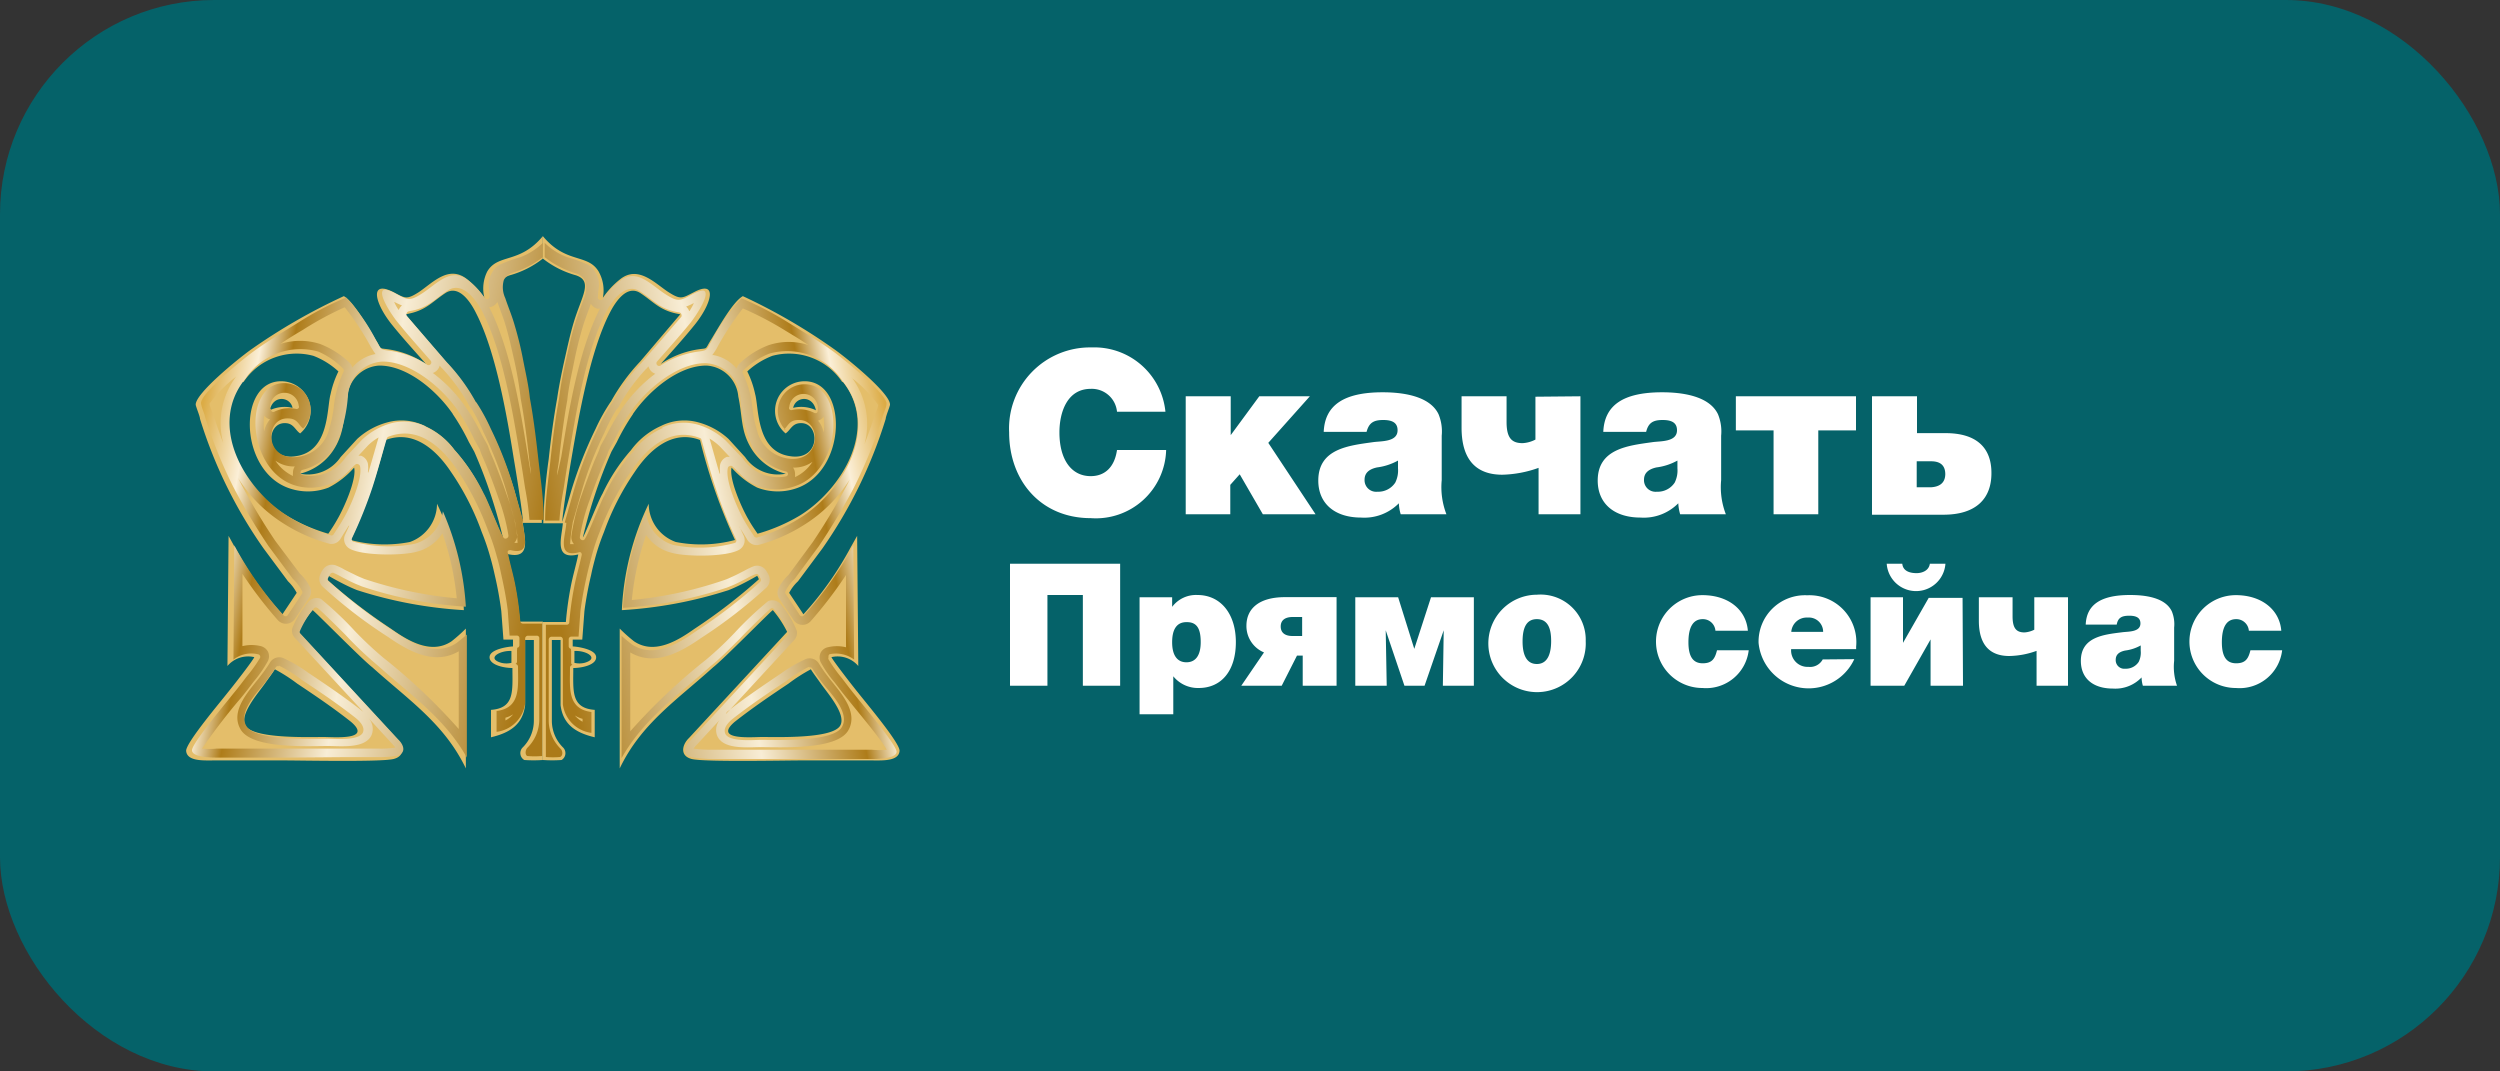 <svg xmlns="http://www.w3.org/2000/svg" xmlns:xlink="http://www.w3.org/1999/xlink" viewBox="0 0 175 75"><rect x="0" y="0" width="175" height="75" fill="#333333" stroke="none"/><defs><style>.cls-1{fill:#056269;}.cls-2{fill:#fff;}.cls-3{fill:#e4be6a;}.cls-3,.cls-4,.cls-5{fill-rule:evenodd;}.cls-4{fill:url(#Безымянный_градиент_3);}.cls-5{fill:url(#Безымянный_градиент_3-2);}</style><linearGradient id="Безымянный_градиент_3" x1="38.07" y1="38.81" x2="62.73" y2="43.18" gradientTransform="matrix(1, 0, 0, -1, 0, 76)" gradientUnits="userSpaceOnUse"><stop offset="0" stop-color="#ab7a19"/><stop offset="0.49" stop-color="#f8edd5"/><stop offset="0.78" stop-color="#ae7c19"/><stop offset="0.87" stop-color="#fbefd7"/><stop offset="1" stop-color="#dcac46"/></linearGradient><linearGradient id="Безымянный_градиент_3-2" x1="38.09" y1="38.9" x2="13.43" y2="43.26" xlink:href="#Безымянный_градиент_3"/></defs><g id="Слой_2" data-name="Слой 2"><g id="Слой_1-2" data-name="Слой 1"><rect class="cls-1" width="175" height="75" rx="15"/><path class="cls-2" d="M81.63,31.5a4.92,4.92,0,0,1-5.28,4.77c-3.49,0-5.71-2.62-5.71-6a5.67,5.67,0,0,1,5.78-5.95,5,5,0,0,1,5.16,4.5H78.19a1.77,1.77,0,0,0-1.84-1.6c-1.65,0-2.19,1.64-2.19,3.05,0,1.89.83,3.06,2.19,3.06,1,0,1.67-.64,1.84-1.83Zm10.06-3.76L88.78,31l3.31,5H88.4l-1.62-2.8-.66.74V36H83V27.74h3.15v2.72h0l2-2.72ZM101.25,36h-3.2a3,3,0,0,1-.13-.77,3.39,3.39,0,0,1-2.64,1c-1.87,0-3-1-3-2.59,0-2.24,2.14-2.45,3.84-2.69.56-.08,1.71,0,1.71-.83,0-.5-.33-.72-1-.72s-1,.19-1.17.83h-3c.08-1.87,1.41-2.77,4.13-2.77,1.28,0,3.28.21,3.91,1.54a3.16,3.16,0,0,1,.22,1.5c0,1,0,1.83,0,3.11A5.28,5.28,0,0,0,101.25,36Zm-3.39-3.76a4.1,4.1,0,0,1-1.47.48c-.6.13-.87.42-.87.86a.81.81,0,0,0,.9.84,1.42,1.42,0,0,0,1.25-.64,1.91,1.91,0,0,0,.19-1Zm12.77-4.5V36H107.7V32.75a8,8,0,0,1-2.54.48c-1.73,0-2.85-.94-2.85-3.29v-2.2h3.15v1.8c0,1.13.37,1.48,1.12,1.48a2.16,2.16,0,0,0,.9-.25v-3ZM120.81,36h-3.2a3.44,3.44,0,0,1-.13-.77,3.39,3.39,0,0,1-2.64,1c-1.87,0-3-1-3-2.59,0-2.24,2.15-2.45,3.84-2.69.56-.08,1.71,0,1.71-.83,0-.5-.33-.72-1-.72s-1,.19-1.16.83h-3c.08-1.87,1.4-2.77,4.12-2.77,1.28,0,3.28.21,3.91,1.54a3.16,3.16,0,0,1,.22,1.5c0,1,0,1.83,0,3.11A5.28,5.28,0,0,0,120.81,36Zm-3.39-3.76a4.1,4.1,0,0,1-1.47.48c-.59.13-.87.42-.87.86a.81.81,0,0,0,.9.84,1.42,1.42,0,0,0,1.25-.64,1.91,1.91,0,0,0,.19-1Zm6.73-2.11h-2.64V27.74h8.41v2.39h-2.64V36h-3.13Zm15.25,3c0,1.78-1.08,2.9-3.36,2.9h-5V27.74h3.15v2.58h2C138.4,30.32,139.4,31.38,139.4,33.1Zm-3.23.07c0-.71-.45-.91-1-.91h-1v1.82h1C135.66,34.08,136.17,33.89,136.17,33.17Z"/><path class="cls-2" d="M78.41,39.46V48H75.8V41.65H73.32V48H70.7V39.46Zm3.64,2.35v.67a2.09,2.09,0,0,1,1.77-.83c1.62,0,2.69,1.31,2.69,3.3s-1,3.21-2.6,3.21a2.22,2.22,0,0,1-1.78-.82V50H79.77V41.81Zm1,1.74c-.67,0-1,.49-1,1.41s.36,1.4,1,1.4,1-.48,1-1.41S83.79,43.55,83.09,43.55Zm7.74,2.34L89.72,48H86.89l1.59-2.33a2,2,0,0,1-1.23-1.87c0-1.16.84-2,2.7-2h3.61V48H91.19V45.89Zm.36-1.37V43.19h-.66c-.55,0-.84.24-.84.66s.27.67.83.67Zm5.85-.4h0L97.07,48h-2.2V41.81h3L99,45.42h0l1.17-3.61h3V48H101l.06-3.88h0L99.72,48H98.31Zm10.58-2.49A3.16,3.16,0,0,1,111,44.88a3.41,3.41,0,1,1-3.38-3.25Zm0,1.71c-.68,0-1,.52-1,1.56,0,.69.15,1.58,1,1.58s1-.92,1-1.6S108.46,43.34,107.58,43.34Zm14.83,2.18a3,3,0,0,1-3.24,2.64,3.25,3.25,0,1,1,0-6.5c1.79,0,3.06,1,3.18,2.49h-2.27a.88.88,0,0,0-.89-.81c-.68,0-1,.57-1,1.62s.36,1.47,1,1.47.85-.3,1-.91Zm7.39.62A3.52,3.52,0,0,1,123.1,45a3.25,3.25,0,0,1,3.41-3.33,3.28,3.28,0,0,1,3.42,3.59v.18h-4.55a1.15,1.15,0,0,0,1.21,1.24,1,1,0,0,0,1-.52Zm-2.18-1.91a1,1,0,0,0-1.09-1,1.08,1.08,0,0,0-1.14,1Zm8.56-4.77a2.06,2.06,0,0,1-4.11,0h1.09c.05.57.63.66,1,.66s.86-.16.93-.66ZM137.41,48h-2.27V44.76h0L133.3,48h-2.36V41.81h2.27V45h0l1.8-3.15h2.37Zm7.35-6.19V48h-2.2V45.56a5.83,5.83,0,0,1-1.91.36c-1.29,0-2.13-.7-2.13-2.47V41.81h2.36v1.34c0,.85.28,1.12.84,1.12a1.82,1.82,0,0,0,.68-.19V41.81ZM152.39,48H150a2.22,2.22,0,0,1-.09-.58,2.53,2.53,0,0,1-2,.78c-1.41,0-2.25-.72-2.25-1.94,0-1.68,1.61-1.84,2.88-2,.42-.06,1.29,0,1.29-.62,0-.37-.25-.54-.78-.54s-.79.14-.88.62H146c.06-1.4,1.06-2.07,3.1-2.07,1,0,2.46.15,2.93,1.15a2.36,2.36,0,0,1,.16,1.13c0,.78,0,1.37,0,2.33A4,4,0,0,0,152.39,48Zm-2.54-2.82a3,3,0,0,1-1.1.36c-.45.1-.65.31-.65.65a.6.6,0,0,0,.67.62,1.07,1.07,0,0,0,.94-.48,1.47,1.47,0,0,0,.14-.78Zm9.9.34a3,3,0,0,1-3.24,2.64,3.25,3.25,0,1,1,0-6.5c1.78,0,3.06,1,3.18,2.49h-2.27a.88.88,0,0,0-.89-.81c-.68,0-1,.57-1,1.62s.36,1.47,1,1.47.85-.3,1-.91Z"/><path class="cls-3" d="M19.24,46.85a11.71,11.71,0,0,1,1.56,1c1.29.86,2.56,1.72,3.76,2.67,1.56,1.32-1.21,1.07-1.9,1.07-1.11,0-4.92.13-5.47-.79-.46-.77.87-2.26,1.39-3C18.75,47.55,19.11,47.08,19.24,46.85ZM38,53.2a9.22,9.22,0,0,1-1.3,0,.56.56,0,0,1-.13-.86,2.64,2.64,0,0,0,.8-1.88l0-5.66h-.61l0,4.56c-.17,1.37-1.08,1.94-2.39,2.25V49.69c1.67-.12,1.5-1.32,1.5-2.93-.59,0-1.62-.21-1.6-.77s1.36-.73,1.64-.74v-.48h-.67l-.15-2a25.16,25.16,0,0,0-.46-2.53c-.09-.41-.19-.82-.3-1.2a15.87,15.87,0,0,0-.61-1.8,18.22,18.22,0,0,0-2.14-4.19c-1-1.51-2.59-3-4.58-2.25a38.49,38.49,0,0,1-2.45,7,9.26,9.26,0,0,0,4.14.14,2.85,2.85,0,0,0,1.9-2.68,19.15,19.15,0,0,1,1.88,7.45A30.08,30.08,0,0,1,25,41.31c-.82-.32-1.77-.87-2-1a.7.7,0,0,0-.13.24,39.15,39.15,0,0,0,4.48,3.45c1.07.75,2.78,1.89,4.26.89a11.37,11.37,0,0,0,1-.89v9.79c-1.51-3.14-4-4.78-6.55-7.08-.74-.57-4.1-4-4.18-4a7.09,7.09,0,0,0-1,1.52l6.86,7.43c.49.46.68,1.25-.19,1.47s-6.55.1-7.56.1H14.91c-.66,0-1.84.07-1.88-.68,0-.58,2.44-3.46,2.91-4.07.3-.36,1.76-2.23,1.86-2.48a1.9,1.9,0,0,0-1.88.62L16,37.51l.44.8A22.69,22.69,0,0,0,19.77,43l1-1.5a3.19,3.19,0,0,0-.61-.81l-1.71-2.3A32.28,32.28,0,0,1,14,29.32c0-.18-.3-.87-.3-1,0-.79,2.89-3.14,3.8-3.8a41,41,0,0,1,6.57-3.79c.7.39,1.69,2.18,2.24,3.07.4.65.23.57.7.63a6.36,6.36,0,0,1,2.81,1.05c-.78-.89-1.59-1.77-2.35-2.71-1.22-1.49-1.67-3.2.05-2.33.84.43.92.57,1.81,0,1-.68,2.09-1.9,3.36-.9a5.82,5.82,0,0,1,1.22,1.31A2.65,2.65,0,0,1,34.11,19c.76-1.27,2.26-.51,3.89-2.47v1.57a6.56,6.56,0,0,1-2.31,1.17c-1.23.41-.4,1.46.15,3.3.25.83.44,1.72.63,2.56s.4,1.88.49,2.73c.25,1.38.44,2.83.59,4.24a39.38,39.38,0,0,1,.38,4.5H36.6c.09,1,.65,2.6-1.08,2.18.15.73.38,1.48.53,2.27a23.52,23.52,0,0,1,.34,2.46H38V53.2Zm-2.2-7.63v.83a1.51,1.51,0,0,1-.7,0C34,46.09,35,45.51,35.83,45.57ZM31.7,29a15,15,0,0,1,1.12,1.94l.38.68a34.72,34.72,0,0,1,2,6c-.11-.09-1.07-2.55-1.37-3.05a12.51,12.51,0,0,0-2-3.06,5.28,5.28,0,0,0-2.09-1.69,3.66,3.66,0,0,0-2.64-.25A5.07,5.07,0,0,0,25,30.73L23.84,32A2.77,2.77,0,0,1,21,33.16a3.9,3.9,0,0,0,2.47-1.87c.68-1.18.55-2.11.85-3.54a2.37,2.37,0,0,1,2.24-2.16c2,0,4.07,1.83,5.13,3.38Zm1.54-.88a13.85,13.85,0,0,0-2.05-2.81L28.38,22c1.42-.23,1.82-.84,2.79-1.48s1.8.68,2.15,1.39c1.38,2.67,2.16,7.15,2.64,10.17.13.75.64,3.89.64,4.42L36,34.31A29.07,29.07,0,0,0,34.3,30a12.24,12.24,0,0,0-1.06-1.89Zm-14.36.63c.21-1.13,1.43-1,1.6-.2A2.4,2.4,0,0,0,18.88,28.72Zm-1.84-2a4.47,4.47,0,0,1,4.9-1.84A5.46,5.46,0,0,1,23.69,26a6.68,6.68,0,0,0-.55,1.59c-.27.94-.06,4-2.42,4.34-2.18.36-2.14-2.36-.76-2.31.59,0,.71.5,1.05.72a2.07,2.07,0,0,0-1.22-3.65c-3.19-.16-3.11,6.35.52,7.51A4,4,0,0,0,23,34.13a6,6,0,0,0,1.79-1.4c.19.81-.72,2.85-1.18,3.63-.21.38-.44.72-.63,1a12.19,12.19,0,0,1-3-1.32c-2.94-1.82-5.55-6.15-3-9.35Z"/><path class="cls-3" d="M56.76,46.85a11.71,11.71,0,0,0-1.56,1c-1.29.86-2.55,1.72-3.76,2.67-1.56,1.32,1.21,1.07,1.9,1.07,1.11,0,4.92.13,5.47-.79.46-.77-.87-2.26-1.39-3C57.25,47.55,56.89,47.08,56.76,46.85ZM38,53.2a9.31,9.31,0,0,0,1.31,0,.56.56,0,0,0,.12-.86,2.64,2.64,0,0,1-.8-1.88l0-5.66h.61l0,4.56c.17,1.37,1.08,1.94,2.39,2.25V49.69c-1.67-.12-1.5-1.32-1.5-2.93.59,0,1.63-.21,1.6-.77s-1.36-.73-1.64-.74v-.48h.67l.15-2a25.16,25.16,0,0,1,.47-2.53c.08-.41.19-.82.29-1.2a15.87,15.87,0,0,1,.61-1.8,18.22,18.22,0,0,1,2.14-4.19c1-1.51,2.6-3,4.58-2.25a38.49,38.49,0,0,0,2.45,7,9.26,9.26,0,0,1-4.14.14,2.85,2.85,0,0,1-1.9-2.68,19.15,19.15,0,0,0-1.88,7.45A30,30,0,0,0,51,41.31c.82-.32,1.77-.87,2-1a.9.9,0,0,1,.12.24,38.3,38.3,0,0,1-4.48,3.45c-1.07.75-2.78,1.89-4.26.89a11.08,11.08,0,0,1-1-.89v9.79c1.5-3.14,4-4.78,6.54-7.08.74-.57,4.1-4,4.18-4a7.56,7.56,0,0,1,1,1.52l-6.87,7.43c-.48.46-.67,1.25.19,1.47s6.55.1,7.56.1h5.11c.66,0,1.84.07,1.88-.68,0-.58-2.44-3.46-2.91-4.07-.3-.36-1.75-2.23-1.86-2.48a1.9,1.9,0,0,1,1.88.62L60,37.51l-.45.8A23,23,0,0,1,56.24,43l-1-1.5a3,3,0,0,1,.62-.81l1.71-2.3A32.53,32.53,0,0,0,62,29.32c0-.18.3-.87.3-1,0-.79-2.89-3.14-3.8-3.8A40.61,40.61,0,0,0,52,20.73c-.7.39-1.69,2.18-2.24,3.07-.4.65-.23.57-.7.63a6.36,6.36,0,0,0-2.81,1.05c.79-.89,1.59-1.77,2.35-2.71,1.22-1.49,1.67-3.2,0-2.33-.85.43-.93.57-1.82,0s-2.09-1.9-3.36-.9a5.82,5.82,0,0,0-1.22,1.31A2.69,2.69,0,0,0,41.9,19c-.77-1.27-2.27-.51-3.9-2.47v1.57a6.56,6.56,0,0,0,2.31,1.17c1.23.41.4,1.46-.15,3.3-.25.83-.44,1.72-.63,2.56S39.13,27,39,27.89c-.25,1.38-.44,2.83-.59,4.24a39.38,39.38,0,0,0-.38,4.5H39.4c-.08,1-.65,2.6,1.08,2.18-.15.73-.38,1.48-.53,2.27a23.52,23.52,0,0,0-.34,2.46H38V53.2Zm2.21-7.63v.83a1.51,1.51,0,0,0,.7,0C42,46.09,41.05,45.51,40.18,45.57ZM44.3,29a15,15,0,0,0-1.12,1.94l-.38.68a34.72,34.72,0,0,0-2,6c.11-.09,1.07-2.55,1.37-3.05a12.81,12.81,0,0,1,2-3.06,5.28,5.28,0,0,1,2.09-1.69,3.66,3.66,0,0,1,2.64-.25A5.07,5.07,0,0,1,51,30.73L52.16,32A2.77,2.77,0,0,0,55,33.16a3.93,3.93,0,0,1-2.47-1.87c-.68-1.18-.55-2.11-.85-3.54a2.37,2.37,0,0,0-2.23-2.16c-2,0-4.08,1.83-5.14,3.38Zm-1.54-.88a13.85,13.85,0,0,1,2.05-2.81L47.62,22c-1.42-.23-1.82-.84-2.79-1.48s-1.79.68-2.15,1.39C41.3,24.61,40.52,29.09,40,32.11c-.13.75-.64,3.89-.64,4.42L40,34.31A29.07,29.07,0,0,1,41.7,30a13.13,13.13,0,0,1,1.06-1.89Zm14.36.63c-.21-1.13-1.43-1-1.6-.2A2.39,2.39,0,0,1,57.12,28.72Zm1.84-2a4.47,4.47,0,0,0-4.9-1.84A5.46,5.46,0,0,0,52.31,26a6.68,6.68,0,0,1,.55,1.59c.27.94.06,4,2.43,4.34,2.17.36,2.13-2.36.76-2.31-.6,0-.72.5-1.06.72a2.07,2.07,0,0,1,1.22-3.65c3.19-.16,3.11,6.35-.52,7.51A4,4,0,0,1,53,34.13a6,6,0,0,1-1.79-1.4c-.19.81.72,2.85,1.18,3.63.21.38.45.72.64,1A12.29,12.29,0,0,0,56,36.08c2.94-1.82,5.55-6.15,3-9.35Z"/><path class="cls-4" d="M51.77,36.89c.17.3.37.59.54.89a.77.77,0,0,0,.77.37,11.66,11.66,0,0,0,3.24-1.43,10.1,10.1,0,0,0,3.17-3.17l-.2.4a43.8,43.8,0,0,1-2.4,4L55.2,40.24a3.12,3.12,0,0,0-.73,1,.76.76,0,0,0,.08.67l1,1.5a.76.76,0,0,0,1.2.07,29.44,29.44,0,0,0,2.47-3.23l0,5.06a2.64,2.64,0,0,0-1.28,0,.73.73,0,0,0-.5.39.79.79,0,0,0,0,.64,8.28,8.28,0,0,0,1,1.45c.31.41.62.82.94,1.2.5.65,2.25,2.68,2.69,3.49a5.65,5.65,0,0,1-1.06,0H55.92l-3.74,0c-.8,0-1.59,0-2.39,0a7.25,7.25,0,0,1-1.24-.08h0a1.81,1.81,0,0,1,.15-.19l0,0,1.71-1.85a1.12,1.12,0,0,0-.21,1.14c.42,1,2.16.8,3.05.8,1.44,0,5.31.21,6.12-1.16s-.72-2.84-1.42-3.79a9.78,9.78,0,0,1-.61-.87.76.76,0,0,0-.93-.35,10.09,10.09,0,0,0-1.72,1c-1.29.87-2.58,1.74-3.81,2.71h0L50.8,50l4.79-5.19a.75.75,0,0,0,.19-.64,6.39,6.39,0,0,0-1.17-1.92.77.77,0,0,0-.84-.17,23.89,23.89,0,0,0-2.36,2.23,23.66,23.66,0,0,1-2,1.88l0,0a41.18,41.18,0,0,0-5.29,5V45.67c1.7,1,3.5,0,4.94-1a34.71,34.71,0,0,0,4.57-3.52.77.77,0,0,0,.19-.87,2.43,2.43,0,0,0-.2-.35.75.75,0,0,0-.87-.29,5.72,5.72,0,0,0-.66.32c-.3.15-.59.31-.9.44a4.32,4.32,0,0,1-.45.19A28,28,0,0,1,44.23,42a19.52,19.52,0,0,1,1-4.55A3,3,0,0,0,47,38.69c1,.3,3.88.3,4.75-.21a.77.77,0,0,0,.3-1c-.1-.21-.19-.41-.28-.62Zm-1.39-3.72c-.25-.82-.47-1.65-.71-2.47a4,4,0,0,1,.72.55l.69.73-.19,0a.77.77,0,0,0-.48.54,2,2,0,0,0,0,.61ZM41,38.3v0l0,0Zm-.85-.21-.24,0a10.61,10.61,0,0,1,.17-1.42v-.06l.61-2.13a24.46,24.46,0,0,1,1.61-4.17,12.48,12.48,0,0,1,.87-1.67.71.71,0,0,0,.21-.3,13.27,13.27,0,0,1,1.84-2.51.3.3,0,0,0,.08-.08l.09-.1a1,1,0,0,0,.14.27.67.67,0,0,0,.34.24,10.25,10.25,0,0,0-2.27,2.35,16.85,16.85,0,0,0-1.17,2l-.37.66a1,1,0,0,0-.06.16c-.12.36-.3.71-.44,1.06-.3.76-.59,1.53-.86,2.3A14.58,14.58,0,0,0,40,37.5a.74.74,0,0,0,.18.59Zm9.7-13.22a4.47,4.47,0,0,0,.42-.67A20.39,20.39,0,0,1,52,21.59,22.76,22.76,0,0,1,55,23.16c.53.32,1.07.64,1.6,1a4.44,4.44,0,0,0-2.79,0,6,6,0,0,0-2,1.25.78.78,0,0,0-.25.39,2.75,2.75,0,0,0-1.65-.95Zm9.77,1.58a9.31,9.31,0,0,1,1.85,1.89c0,.21-.19.54-.25.77-.22.68-.46,1.35-.71,2A5.44,5.44,0,0,0,59.64,26.45ZM40.24,50.08a1.92,1.92,0,0,0,.54.24v.2A1.66,1.66,0,0,1,40.24,50.08Zm8-28.31a.77.77,0,0,0-.21-.31,4.12,4.12,0,0,0,.54-.25C48.5,21.4,48.38,21.59,48.27,21.77ZM42,21.59h0c-1.5,2.94-2.18,7.13-2.71,10.39L39,33.28c0-.35.09-.71.13-1.07.15-1.4.33-2.81.58-4.2a.06.06,0,0,0,0,0c.09-.9.3-1.78.47-2.64s.37-1.68.62-2.51c.16-.54.38-1.07.56-1.6a.78.78,0,0,0,.46.35l.1,0ZM55.65,33.4a1.18,1.18,0,0,0,0-.2.72.72,0,0,0-.14-.47,2.2,2.2,0,0,0,1.36-.4A2.91,2.91,0,0,1,55.65,33.4ZM55,29.13l.07.05,0,0Zm2.26.32a.83.83,0,0,0,.3-.17l.1-.11a4.59,4.59,0,0,1,0,1.11A1.82,1.82,0,0,0,57.27,29.45ZM39.53,36.58l.63-2.22a27.14,27.14,0,0,1,1.65-4.29,14.06,14.06,0,0,1,1-1.83.19.19,0,0,0,.07-.08,13.36,13.36,0,0,1,2-2.73s0,0,0,0l2.81-3.25a.2.2,0,0,0,0-.19.18.18,0,0,0-.15-.12c-1.34-.22-1.68-.77-2.72-1.46s-2,.67-2.42,1.47C41,24.65,40.3,29,39.79,32.08c-.12.72-.23,1.44-.34,2.16a17.89,17.89,0,0,0-.29,2.2h-1c0-1.44.23-2.87.38-4.29s.33-2.83.59-4.24a27.46,27.46,0,0,1,.49-2.71c.19-.85.37-1.71.63-2.54.17-.59.41-1.15.61-1.74a1.8,1.8,0,0,0,.1-1.27,1.09,1.09,0,0,0-.7-.53A6.52,6.52,0,0,1,38.13,18v-1a4.42,4.42,0,0,0,1.57,1,9.72,9.72,0,0,1,1.46.53,1.41,1.41,0,0,1,.51.52c.4.66.21,1,.19,1.7A.18.18,0,0,0,42,21a.2.2,0,0,0,.21-.09,5.82,5.82,0,0,1,1.18-1.25c1.16-.92,2.19.28,3.14.9s1.07.51,2,0c.13-.06.66-.32.8-.17.35.35-.77,1.93-1,2.21-.75.92-1.55,1.81-2.34,2.71a.19.19,0,0,0,.23.29,6.43,6.43,0,0,1,2.75-1c.62-.08.5-.19.83-.72a13.65,13.65,0,0,1,2.1-3,22.84,22.84,0,0,1,3.33,1.73c1,.62,2.13,1.29,3.11,2,.64.47,3.72,2.94,3.72,3.65,0,.23-.23.69-.29.95a33.38,33.38,0,0,1-2,4.93,45.58,45.58,0,0,1-2.45,4.09l-1.7,2.3a2.84,2.84,0,0,0-.64.86.16.16,0,0,0,0,.16l1,1.5a.19.19,0,0,0,.14.09.19.19,0,0,0,.16-.07,25,25,0,0,0,3.36-4.73l.09-.17.06,8a2.13,2.13,0,0,0-1.73-.37A.19.19,0,0,0,58,46a.18.18,0,0,0,0,.16,10.32,10.32,0,0,0,.94,1.32c.31.41.62.82.94,1.21.45.58,2.9,3.47,2.88,3.94s-1.29.5-1.7.5H55.92l-3.74,0c-.8,0-1.6,0-2.41,0A7.65,7.65,0,0,1,48.41,53c-.69-.17-.5-.76-.1-1.15l6.87-7.43a.19.19,0,0,0,0-.16,6.48,6.48,0,0,0-1-1.62.18.18,0,0,0-.21-.05c-.15.07-2,1.9-2.18,2.12-.62.6-1.37,1.39-2.05,1.92-2.34,2.09-4.69,3.7-6.23,6.44V44.51c.24.22.54.45.71.59,1.52,1,3.2,0,4.48-.9a35.15,35.15,0,0,0,4.5-3.46.2.2,0,0,0,.05-.22,1.35,1.35,0,0,0-.15-.26.17.17,0,0,0-.21-.07,4.53,4.53,0,0,0-.59.28c-.3.16-.61.32-.92.46l-.49.2a28.56,28.56,0,0,1-7.28,1.42,19.55,19.55,0,0,1,1.61-6.68,2.67,2.67,0,0,0,1.93,2.28A9.26,9.26,0,0,0,51.46,38a.19.19,0,0,0,.07-.24,30.69,30.69,0,0,1-1.43-3.58c-.37-1.12-.67-2.27-1-3.4a.15.15,0,0,0-.11-.12c-2.07-.8-3.73.71-4.81,2.32A19.9,19.9,0,0,0,42,37.18,14.59,14.59,0,0,0,41.4,39q-.16.6-.3,1.2c-.19.85-.36,1.7-.47,2.57l-.13,1.79H40a.19.19,0,0,0-.19.19v.48a.19.19,0,0,0,.17.19.19.19,0,0,0,0,.13v.84a.18.18,0,0,0,.1.16h0a.19.19,0,0,0-.18.19c0,1.4-.21,2.88,1.5,3.1v1.46a2.31,2.31,0,0,1-2-2l0-4.54a.19.19,0,0,0-.19-.19h-.61a.21.21,0,0,0-.19.19l0,5.67a2.8,2.8,0,0,0,.85,2c.13.15.16.46-.05.56a5.67,5.67,0,0,1-1,0V43.73h1.46a.17.17,0,0,0,.18-.17,22.55,22.55,0,0,1,.34-2.45c.14-.76.37-1.5.53-2.26a.2.2,0,0,0-.06-.18.18.18,0,0,0-.17,0c-1.5.36-.93-1.06-.85-2a.16.16,0,0,0,0-.07ZM56.64,46.67a9.22,9.22,0,0,0-1.6,1c-1.28.85-2.56,1.71-3.78,2.67-.25.21-.65.6-.5,1,.25.62,2,.45,2.52.45,1.14,0,5,.16,5.64-.88s-.89-2.48-1.4-3.17a11.15,11.15,0,0,1-.65-.93.19.19,0,0,0-.23-.09ZM46.35,29.93a3.55,3.55,0,0,1,2.47-.21,4.79,4.79,0,0,1,2,1.14L52,32.09a2.94,2.94,0,0,0,3,1.26.18.18,0,0,0,.16-.18A.19.19,0,0,0,55,33a3.72,3.72,0,0,1-2.36-1.79,10.6,10.6,0,0,1-.82-3.48,2.57,2.57,0,0,0-2.43-2.31c-2,0-4.18,1.86-5.28,3.46a14.21,14.21,0,0,0-1.13,2l-.38.68,0,0c-.11.35-.31.77-.45,1.12-.3.74-.59,1.5-.85,2.26a13.85,13.85,0,0,0-.71,2.65.19.19,0,0,0,.1.19.18.18,0,0,0,.21,0c.2-.17,1.12-2.6,1.41-3.1l0,0a12.92,12.92,0,0,1,1.94-3,.16.16,0,0,0,.08-.08,5.16,5.16,0,0,1,2-1.61s0,0,.05,0Zm10.9-1.25a1,1,0,0,0-2-.2.18.18,0,0,0,0,.16.18.18,0,0,0,.15.07A2.33,2.33,0,0,1,57,28.9a.2.2,0,0,0,.18,0,.2.2,0,0,0,.06-.18ZM55,30.11a1.88,1.88,0,0,1,1.22-3.21c3-.14,2.82,6.05-.6,7.14A3.73,3.73,0,0,1,53,34a3.48,3.48,0,0,1-1.07-.7,8.59,8.59,0,0,0-.68-.67.17.17,0,0,0-.18,0,.16.16,0,0,0-.12.13c-.21.89.74,3,1.2,3.77.2.35.43.68.63,1a.2.2,0,0,0,.19.1,11.86,11.86,0,0,0,3-1.35c3.06-1.89,5.67-6.35,3-9.62a4.63,4.63,0,0,0-5.11-1.91,5.55,5.55,0,0,0-1.81,1.16.19.19,0,0,0-.06.21,7.67,7.67,0,0,1,.54,1.55,0,0,0,0,0,0,0c.08.3.11.71.16,1a7.61,7.61,0,0,0,.29,1.42,2.63,2.63,0,0,0,2.13,2c2.42.38,2.45-2.75.78-2.69-.64,0-.72.4-1,.66Z"/><path class="cls-5" d="M24.4,36.81c-.18.3-.38.59-.55.89a.76.76,0,0,1-.76.37,11.59,11.59,0,0,1-3.25-1.43,10.1,10.1,0,0,1-3.17-3.17l.2.39a44,44,0,0,0,2.4,4L21,40.16a3.12,3.12,0,0,1,.73,1,.73.73,0,0,1-.08.66l-1,1.5a.76.76,0,0,1-1.21.08,29.44,29.44,0,0,1-2.47-3.23l0,5.06a2.68,2.68,0,0,1,1.29,0,.78.78,0,0,1,.5.39.75.75,0,0,1,0,.64,8.67,8.67,0,0,1-1,1.45c-.31.41-.62.82-.94,1.2a42.21,42.21,0,0,0-2.68,3.49,5.55,5.55,0,0,0,1.05,0h5.11l3.74,0c.8,0,1.6,0,2.39,0a6.32,6.32,0,0,0,1.24-.07h0a.79.79,0,0,0-.15-.19l0,0-1.7-1.85a1.14,1.14,0,0,1,.2,1.14c-.42,1-2.16.79-3.05.79-1.44,0-5.3.22-6.12-1.15s.72-2.84,1.42-3.79a9.78,9.78,0,0,0,.61-.87.76.76,0,0,1,.94-.35,9.64,9.64,0,0,1,1.71,1c1.3.87,2.59,1.74,3.81,2.7l0,0,.1.08-4.8-5.19a.75.75,0,0,1-.19-.64,6.39,6.39,0,0,1,1.17-1.92.77.77,0,0,1,.84-.17,23.89,23.89,0,0,1,2.36,2.23,25.29,25.29,0,0,0,2,1.88l0,0a40.53,40.53,0,0,1,5.29,5V45.59c-1.7,1-3.5,0-4.94-1a33.8,33.8,0,0,1-4.57-3.51.75.75,0,0,1-.18-.87,1.7,1.7,0,0,1,.19-.35.76.76,0,0,1,.87-.29,3.64,3.64,0,0,1,.66.32l.9.44.45.19a28.14,28.14,0,0,0,6.48,1.36,19.41,19.41,0,0,0-1-4.55,3,3,0,0,1-1.76,1.28c-1,.3-3.88.3-4.75-.21a.76.76,0,0,1-.29-1l.28-.61Zm1.38-3.72c.25-.82.48-1.65.72-2.47a3.75,3.75,0,0,0-.73.55l-.68.73.18,0a.77.77,0,0,1,.48.54,2,2,0,0,1,0,.61Zm9.36,5.13v0l0,0ZM36,38l.23,0a11,11,0,0,0-.17-1.43v0l-.6-2.13a26.25,26.25,0,0,0-1.61-4.17A13.79,13.79,0,0,0,33,28.59a.81.81,0,0,1-.21-.3,13.27,13.27,0,0,0-1.84-2.51.3.3,0,0,1-.08-.08l-.09-.11a.75.75,0,0,1-.48.52,10.25,10.25,0,0,1,2.27,2.35,14.52,14.52,0,0,1,1.17,2l.37.66a1.11,1.11,0,0,1,.07.16c.11.36.29.71.43,1.06.3.76.6,1.52.86,2.3a13.87,13.87,0,0,1,.73,2.76A.73.73,0,0,1,36,38ZM26.29,24.79a6.4,6.4,0,0,1-.42-.67,18.78,18.78,0,0,0-1.74-2.61,22,22,0,0,0-2.91,1.57c-.54.32-1.08.64-1.6,1a4.51,4.51,0,0,1,2.79,0,6.13,6.13,0,0,1,2,1.26.72.72,0,0,1,.25.39,2.75,2.75,0,0,1,1.65-.95Zm-9.77,1.58a9.6,9.6,0,0,0-1.85,1.88c0,.22.2.55.25.78.23.67.46,1.34.71,2A5.44,5.44,0,0,1,16.52,26.37ZM35.92,50a1.92,1.92,0,0,1-.54.24v.19A1.54,1.54,0,0,0,35.92,50Zm-8-28.32a.73.73,0,0,1,.22-.3c-.17-.06-.34-.15-.55-.25C27.66,21.31,27.78,21.51,27.89,21.68Zm6.32-.18v0c1.5,2.93,2.18,7.13,2.71,10.39l.21,1.29c0-.36-.09-.71-.12-1.07-.16-1.41-.33-2.81-.59-4.2a.06.06,0,0,0,0,0A25.74,25.74,0,0,0,36,25.24c-.19-.83-.37-1.68-.62-2.5-.16-.54-.38-1.07-.56-1.6a.82.82,0,0,1-.46.35ZM20.51,33.32a.64.64,0,0,1,0-.2.78.78,0,0,1,.13-.47,2.2,2.2,0,0,1-1.36-.4A3,3,0,0,0,20.51,33.32Zm.64-4.27-.07.05,0,0Zm-2.25.31a.73.73,0,0,1-.3-.16.57.57,0,0,1-.11-.11,4.59,4.59,0,0,0,0,1.11A1.77,1.77,0,0,1,18.9,29.36ZM36.63,36.5,36,34.28A26.21,26.21,0,0,0,34.35,30a13.43,13.43,0,0,0-1-1.83.19.19,0,0,1-.07-.08,13.36,13.36,0,0,0-2-2.73l0,0-2.81-3.25a.2.2,0,0,1,0-.19.22.22,0,0,1,.15-.13c1.34-.22,1.68-.76,2.72-1.45s2,.67,2.42,1.47c1.43,2.79,2.15,7.1,2.66,10.22.12.72.23,1.44.34,2.16a20.06,20.06,0,0,1,.3,2.2h1c0-1.44-.22-2.87-.38-4.29s-.33-2.83-.59-4.24c-.09-.91-.31-1.82-.48-2.71s-.38-1.71-.63-2.54c-.18-.6-.42-1.16-.61-1.74a1.8,1.8,0,0,1-.1-1.27,1.06,1.06,0,0,1,.69-.53A6.52,6.52,0,0,0,38,18V17a4.56,4.56,0,0,1-1.57,1,10.59,10.59,0,0,0-1.46.53,1.49,1.49,0,0,0-.51.52c-.4.66-.21,1-.19,1.7a.18.18,0,0,1-.14.19.19.19,0,0,1-.21-.1,5.54,5.54,0,0,0-1.18-1.24c-1.16-.92-2.19.28-3.13.9s-1.08.51-2,0c-.13-.07-.66-.32-.8-.18-.35.36.77,1.94,1,2.21.75.93,1.55,1.82,2.34,2.72a.19.19,0,0,1,0,.24.2.2,0,0,1-.24.05,6.36,6.36,0,0,0-2.74-1c-.62-.07-.51-.18-.84-.71a13.32,13.32,0,0,0-2.1-3,21.34,21.34,0,0,0-3.32,1.73c-1,.62-2.13,1.29-3.11,2-.65.46-3.73,2.93-3.73,3.65,0,.23.23.69.29,1a32.37,32.37,0,0,0,2,4.93,43.25,43.25,0,0,0,2.44,4.09l1.7,2.29a3.15,3.15,0,0,1,.65.86.2.2,0,0,1,0,.17l-1,1.5a.19.19,0,0,1-.14.09.2.2,0,0,1-.16-.07,25,25,0,0,1-3.36-4.73l-.09-.17-.06,8a2.06,2.06,0,0,1,1.73-.37.19.19,0,0,1,.13.1.18.18,0,0,1,0,.16,10.42,10.42,0,0,1-.95,1.32c-.31.41-.62.82-.94,1.2-.45.58-2.9,3.47-2.87,3.95s1.29.5,1.69.5h5.11L24,53c.8,0,1.61,0,2.41,0a8.71,8.71,0,0,0,1.36-.09c.69-.18.51-.77.1-1.15L21,44.32a.18.18,0,0,1,0-.16,6.61,6.61,0,0,1,1-1.61.19.19,0,0,1,.21,0c.15.07,2,1.9,2.19,2.12a24.88,24.88,0,0,0,2.05,1.92c2.33,2.09,4.69,3.7,6.23,6.44V44.42c-.25.22-.55.46-.72.59-1.51,1-3.2,0-4.48-.89a35.86,35.86,0,0,1-4.5-3.46.19.19,0,0,1,0-.22,1.08,1.08,0,0,1,.14-.26.2.2,0,0,1,.22-.08,5.23,5.23,0,0,1,.58.29c.31.16.61.32.93.46l.48.2a28.56,28.56,0,0,0,7.28,1.42,19.55,19.55,0,0,0-1.61-6.68A2.68,2.68,0,0,1,29,38.07a9.4,9.4,0,0,1-4.29-.16.19.19,0,0,1-.07-.24,30.75,30.75,0,0,0,1.44-3.58c.36-1.12.66-2.27,1-3.4a.19.19,0,0,1,.11-.12c2.07-.8,3.73.71,4.81,2.32a19.67,19.67,0,0,1,2.15,4.21,14.59,14.59,0,0,1,.62,1.83q.18.6.3,1.2c.19.85.36,1.7.47,2.57l.13,1.79h.5a.18.18,0,0,1,.19.19v.48a.19.19,0,0,1-.17.19.15.15,0,0,1,0,.13v.83a.19.19,0,0,1-.11.17h0a.19.19,0,0,1,.18.19c0,1.4.21,2.88-1.5,3.1v1.46a2.31,2.31,0,0,0,2-2l0-4.54a.2.2,0,0,1,.19-.19h.61a.17.17,0,0,1,.19.19l0,5.67a2.78,2.78,0,0,1-.85,2c-.12.15-.16.45,0,.56a5.67,5.67,0,0,0,1.05,0V43.65H36.61a.18.18,0,0,1-.19-.17A22.55,22.55,0,0,0,36.08,41c-.14-.76-.37-1.5-.52-2.26a.17.17,0,0,1,0-.18.23.23,0,0,1,.18-.05c1.49.37.92-1,.84-2V36.5ZM19.52,46.59a9.22,9.22,0,0,1,1.6,1c1.29.85,2.56,1.71,3.78,2.67.25.21.66.59.51,1-.26.62-2,.45-2.53.45-1.14,0-5,.16-5.63-.88s.88-2.48,1.4-3.17c.2-.3.47-.62.64-.93a.19.19,0,0,1,.23-.09ZM29.81,29.85a3.55,3.55,0,0,0-2.47-.21,4.86,4.86,0,0,0-2,1.14L24.2,32a2.93,2.93,0,0,1-3,1.26.2.2,0,0,1-.16-.18.18.18,0,0,1,.14-.19,3.72,3.72,0,0,0,2.36-1.79,10.36,10.36,0,0,0,.82-3.48,2.56,2.56,0,0,1,2.43-2.31c2,0,4.19,1.86,5.28,3.46a14.21,14.21,0,0,1,1.13,2l.38.68s0,0,0,0c.11.35.31.77.45,1.11.3.75.59,1.51.85,2.27a13.65,13.65,0,0,1,.71,2.65.19.19,0,0,1-.1.19.18.18,0,0,1-.21,0c-.2-.17-1.11-2.6-1.41-3.11v0a13.44,13.44,0,0,0-2-3,.3.3,0,0,1-.08-.08,5.07,5.07,0,0,0-2-1.61l-.05,0ZM18.91,28.6a1,1,0,0,1,2-.2.18.18,0,0,1,0,.16.2.2,0,0,1-.16.07,2.35,2.35,0,0,0-1.53.18.18.18,0,0,1-.19,0,.2.2,0,0,1-.06-.18ZM21.22,30A1.88,1.88,0,0,0,20,26.82c-3-.14-2.82,6,.59,7.14a3.78,3.78,0,0,0,2.55-.09,3.33,3.33,0,0,0,1.07-.71c.23-.21.45-.47.69-.66a.17.17,0,0,1,.18,0,.2.2,0,0,1,.12.13c.21.89-.74,3-1.21,3.76-.2.36-.43.69-.63,1a.17.17,0,0,1-.19.09,11.5,11.5,0,0,1-3-1.34c-3.06-1.9-5.66-6.35-3-9.62a4.63,4.63,0,0,1,5.11-1.91A5.45,5.45,0,0,1,24,25.79a.19.19,0,0,1,.06.21,7.67,7.67,0,0,0-.54,1.55v0a6.91,6.91,0,0,0-.16,1,8.54,8.54,0,0,1-.3,1.42,2.6,2.6,0,0,1-2.13,2c-2.42.39-2.45-2.74-.77-2.68.63,0,.71.39,1,.66Z"/></g></g></svg>